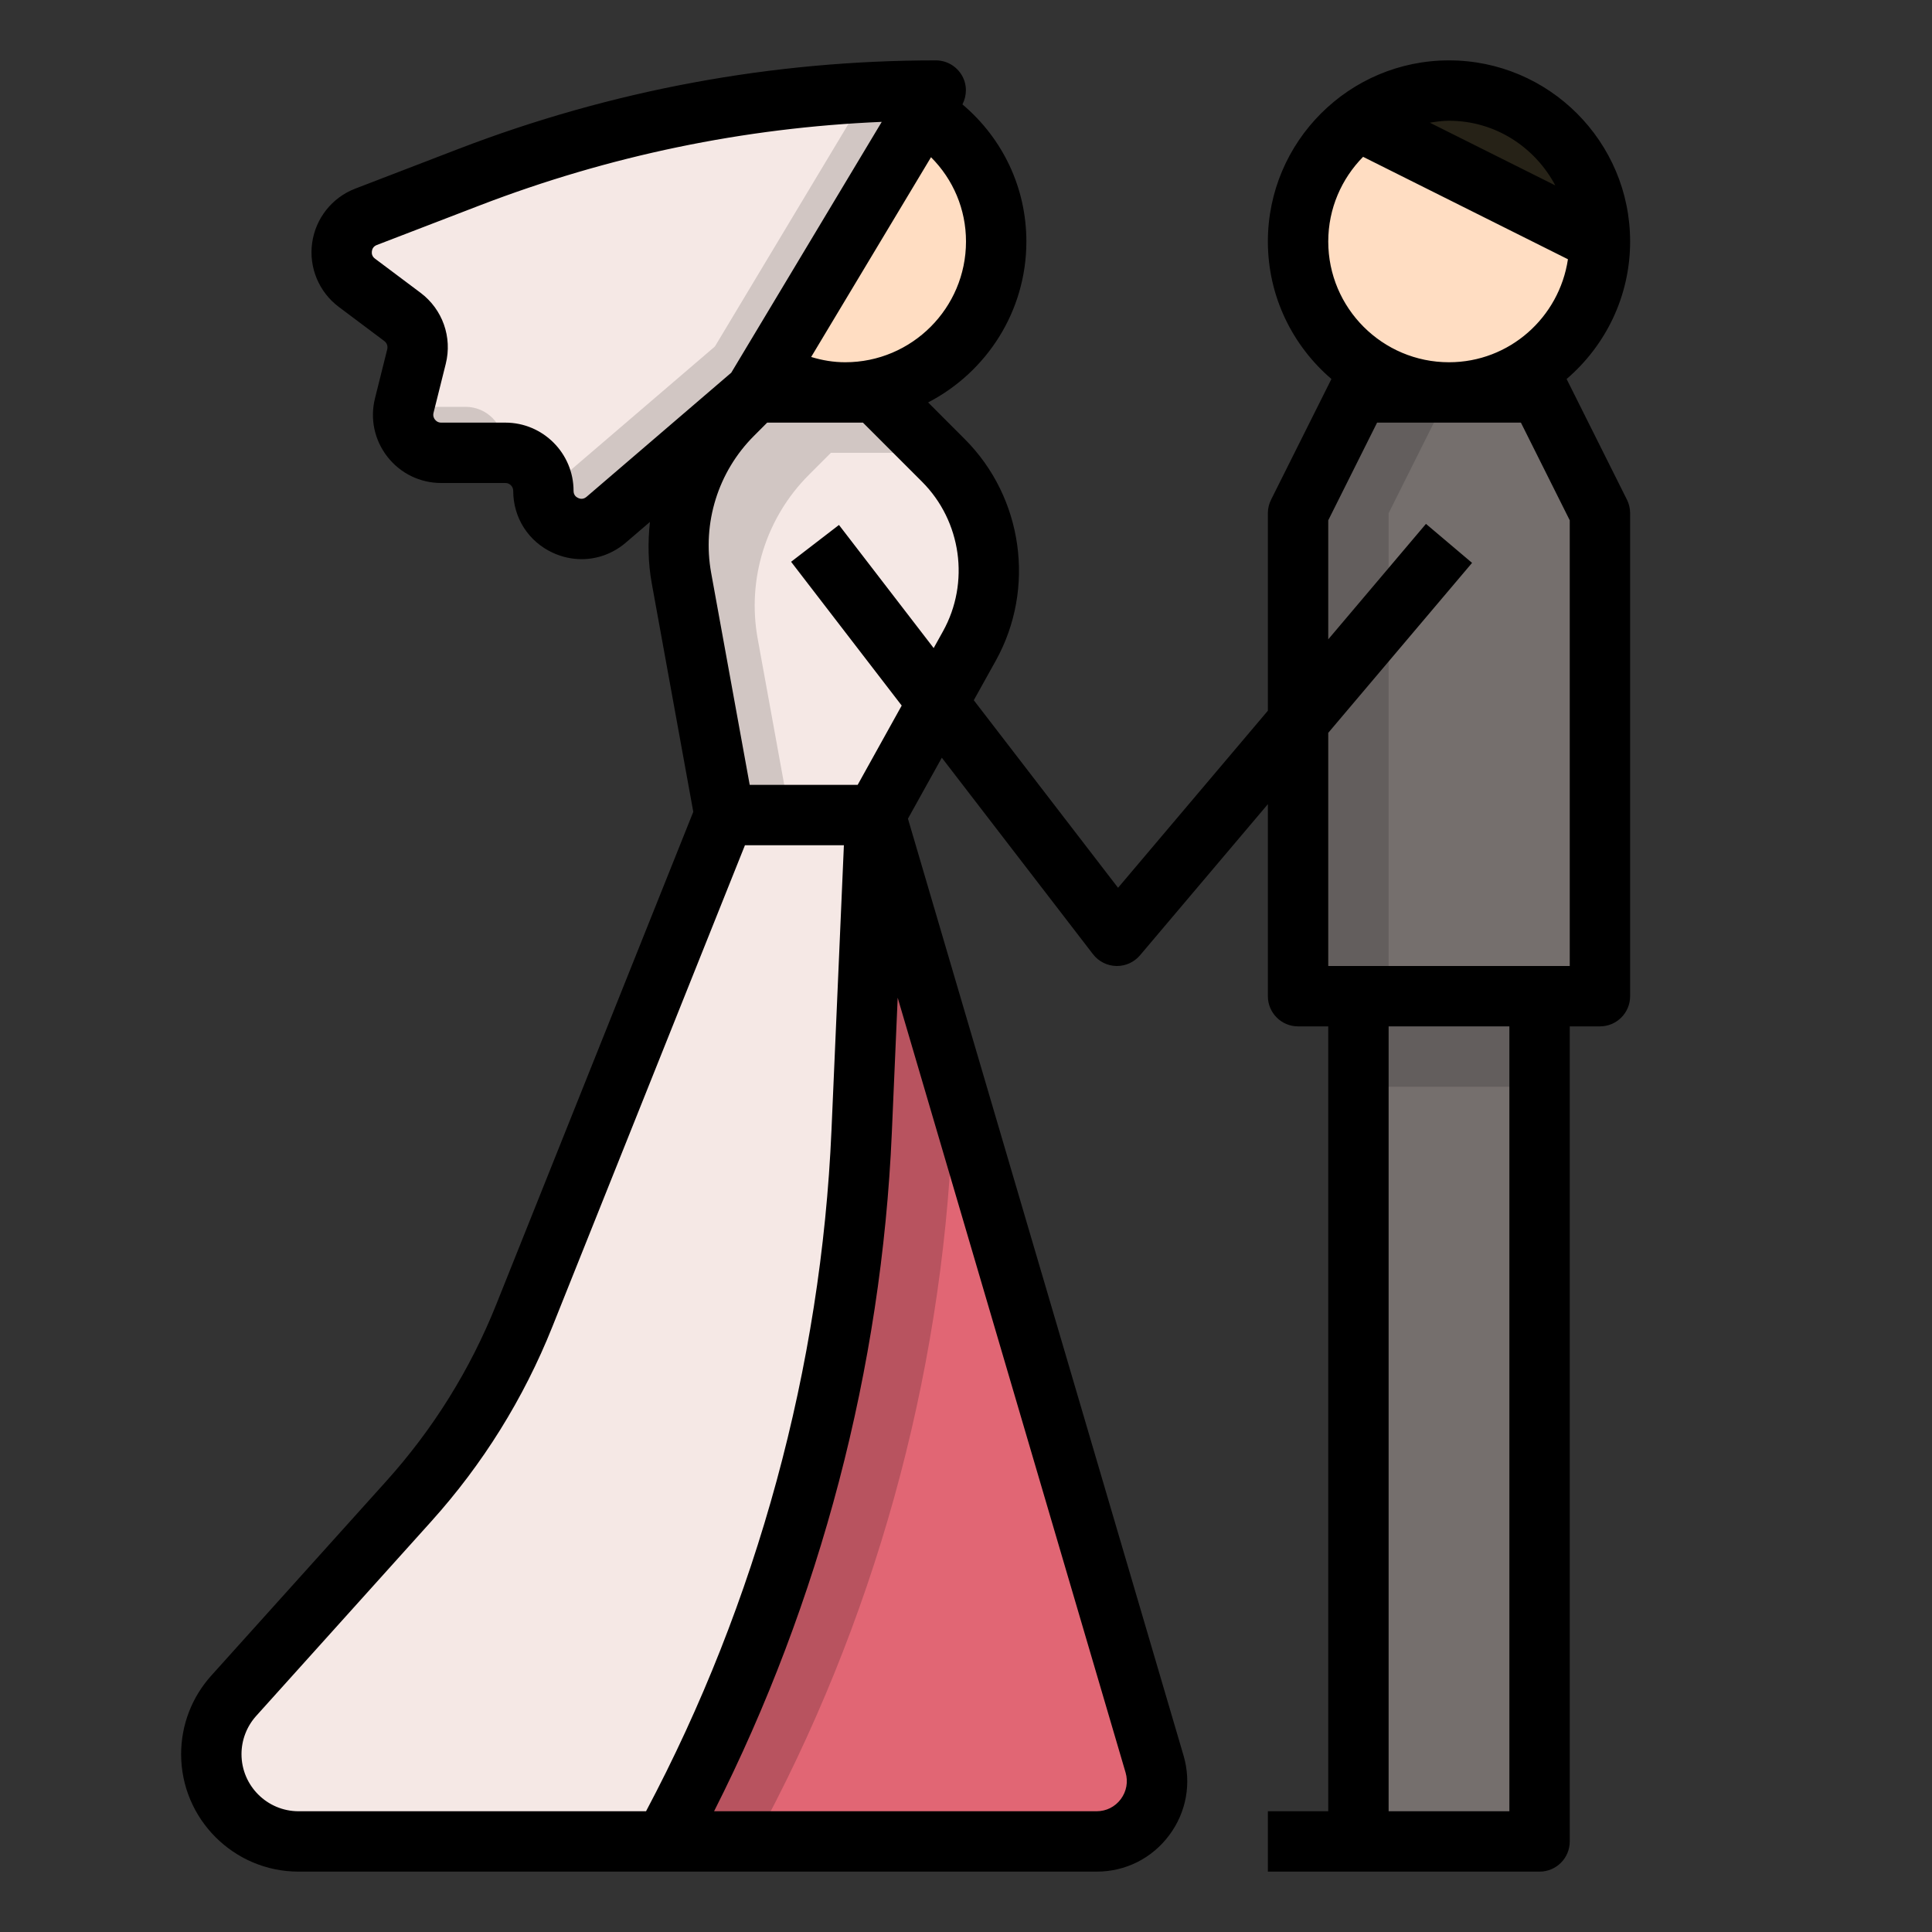 <?xml version="1.0" encoding="UTF-8"?> <svg xmlns="http://www.w3.org/2000/svg" id="Layer_1_1_" height="512" viewBox="0 0 64 64" width="512"><rect x="0" y="0" width="64" height="64" fill="#333333" stroke="none"/> <circle cx="28" cy="8" fill="#ffddc2" r="5"></circle> <path d="m9.891 61h12.109c3.948-7.237 6.186-15.282 6.544-23.518l.456-10.482h-5l-6.634 16.585c-.904 2.259-2.199 4.341-3.827 6.149l-5.797 6.441c-.478.531-.742 1.22-.742 1.934 0 1.597 1.294 2.891 2.891 2.891z" fill="#f5e8e5"></path> <path d="m22 61h14.327c1.335 0 2.296-1.283 1.919-2.564l-9.246-31.436-.456 10.482c-.358 8.236-2.596 16.281-6.544 23.518z" fill="#e16674"></path> <path d="m45 33h6v28h-6z" fill="#756f6d"></path> <path d="m31.251 15.251-2.251-2.251h-1-3l-.732.732c-1.42 1.42-2.054 3.448-1.694 5.424l1.426 7.844h5l2.065-3.716 1.048-1.886c1.117-2.011.765-4.52-.862-6.147z" fill="#f5e8e5"></path> <path d="m25.437 12.272 5.563-9.272c-5.288 0-10.531.974-15.467 2.872l-3.407 1.31c-.925.356-1.096 1.59-.304 2.184l1.508 1.131c.406.304.589.822.466 1.314l-.406 1.622c-.197.797.404 1.567 1.224 1.567h2.126c.696 0 1.26.564 1.26 1.26 0 1.077 1.263 1.657 2.08.957l4.92-4.217z" fill="#f5e8e5"></path> <path d="m53 8-7.983-3.991c-1.218.911-2.017 2.353-2.017 3.991 0 2.761 2.239 5 5 5s5-2.239 5-5z" fill="#ffddc2"></path> <path d="m48 3c-1.123 0-2.148.384-2.983 1.009l7.983 3.991c0-2.761-2.239-5-5-5z" fill="#262217"></path> <path d="m51 13h-6l-2 4v16h10v-16z" fill="#756f6d"></path> <g fill="#d1c6c3"> <path d="m25.099 21.156c-.359-1.976.274-4.003 1.694-5.424l.732-.732h3 .475l-2-2h-1-3l-.732.732c-1.42 1.42-2.054 3.448-1.694 5.424l1.426 7.844h2.161z"></path> <path d="m16.682 14.737c0-.696-.564-1.26-1.26-1.26h-2.036c-.167.78.423 1.523 1.228 1.523h2.107c-.018-.085-.039-.169-.039-.263z"></path> <path d="m28.729 3.066-4.61 7.684-.437.728-4.92 4.217c-.248.212-.535.295-.817.294.021.089.055.175.055.271 0 1.077 1.263 1.657 2.08.957l4.92-4.217.437-.728 5.563-9.272c-.758 0-1.515.026-2.271.066z"></path> </g> <path d="m31.614 35.886-2.614-8.886-.456 10.482c-.358 8.236-2.596 16.281-6.544 23.518h3c3.948-7.237 6.186-15.282 6.544-23.518z" fill="#b8535f"></path> <path d="m45 33h6v3h-6z" fill="#635e5d"></path> <path d="m48 13h-3l-2 4v16h3v-16z" fill="#635e5d"></path> <path d="m9.891 62h26.437c.954 0 1.829-.438 2.401-1.202.572-.765.746-1.728.477-2.645l-9.129-31.033 1.122-2.02 5.008 6.51c.185.239.468.383.77.39h.023c.294 0 .573-.129.764-.354l4.236-5.007v6.361c0 .552.447 1 1 1h1v26h-2v2h9c.553 0 1-.448 1-1v-27h1c.553 0 1-.448 1-1v-16c0-.155-.036-.309-.105-.447l-1.999-3.998c1.285-1.102 2.104-2.733 2.104-4.555 0-3.309-2.691-6-6-6s-6 2.691-6 6c0 1.822.819 3.453 2.105 4.555l-1.999 3.998c-.07.138-.106.292-.106.447v6.543l-4.963 5.866-4.779-6.213.729-1.311c1.327-2.389.904-5.407-1.028-7.339l-1.214-1.215c1.93-.999 3.255-3.011 3.255-5.331 0-1.778-.781-3.412-2.118-4.542.155-.299.155-.655-.012-.95-.178-.314-.51-.508-.87-.508-5.432 0-10.756.989-15.825 2.938l-3.408 1.311c-.768.295-1.314.985-1.427 1.799s.225 1.625.883 2.119l1.508 1.131c.084.063.122.169.097.271l-.405 1.622c-.171.68-.021 1.387.41 1.939.432.553 1.081.87 1.782.87h2.126c.144 0 .26.117.26.26 0 .893.504 1.68 1.315 2.053.308.141.631.21.951.21.525 0 1.043-.187 1.464-.548l.799-.685c-.073.674-.063 1.36.062 2.043l1.374 7.56-6.527 16.319c-.862 2.156-2.087 4.125-3.642 5.852l-5.797 6.441c-.646.717-1 1.641-1 2.604 0 2.146 1.745 3.891 3.891 3.891zm40.109-2h-4v-26h4zm1.521-53.858-4.156-2.078c.208-.033.417-.064.635-.064 1.532 0 2.849.875 3.521 2.142zm-6.367-.947 6.786 3.393c-.287 1.926-1.935 3.412-3.94 3.412-2.206 0-4-1.794-4-4 0-1.092.442-2.082 1.154-2.805zm-1.154 12.041 1.618-3.236h4.764l1.618 3.236v14.764h-8v-7.724l4.764-5.63-1.527-1.292-3.237 3.825zm-6.873 42.364c-.19.254-.481.4-.8.4h-12.672c3.52-6.957 5.55-14.691 5.888-22.475l.194-4.474 7.549 25.666c.09.306.032.627-.159.883zm-8.541-45.6 1.958 1.958c1.305 1.305 1.59 3.341.694 4.954l-.309.556-3.137-4.078-1.586 1.22 3.664 4.763-1.459 2.627h-3.576l-1.277-7.023c-.3-1.654.229-3.35 1.418-4.538l.438-.439zm-.586-2c-.385 0-.761-.062-1.129-.175l3.97-6.617c.737.737 1.159 1.727 1.159 2.792 0 2.206-1.794 4-4 4zm-8.57 4.458c-.107.09-.21.071-.278.039-.07-.032-.152-.099-.152-.237 0-1.246-1.014-2.26-2.26-2.26h-2.126c-.105 0-.17-.055-.205-.1-.036-.045-.073-.121-.048-.224l.405-1.622c.222-.884-.106-1.809-.836-2.356l-1.509-1.131c-.102-.076-.111-.174-.102-.244s.046-.162.164-.207l3.408-1.311c4.281-1.646 8.754-2.575 13.318-2.768l-4.985 8.309zm-10.945 40.386 5.797-6.441c1.713-1.902 3.063-4.072 4.013-6.447l6.382-15.956h3.278l-.411 9.438c-.34 7.839-2.462 15.627-6.143 22.562h-11.51c-1.043 0-1.891-.848-1.891-1.891 0-.467.173-.917.485-1.265z"></path> </svg> 